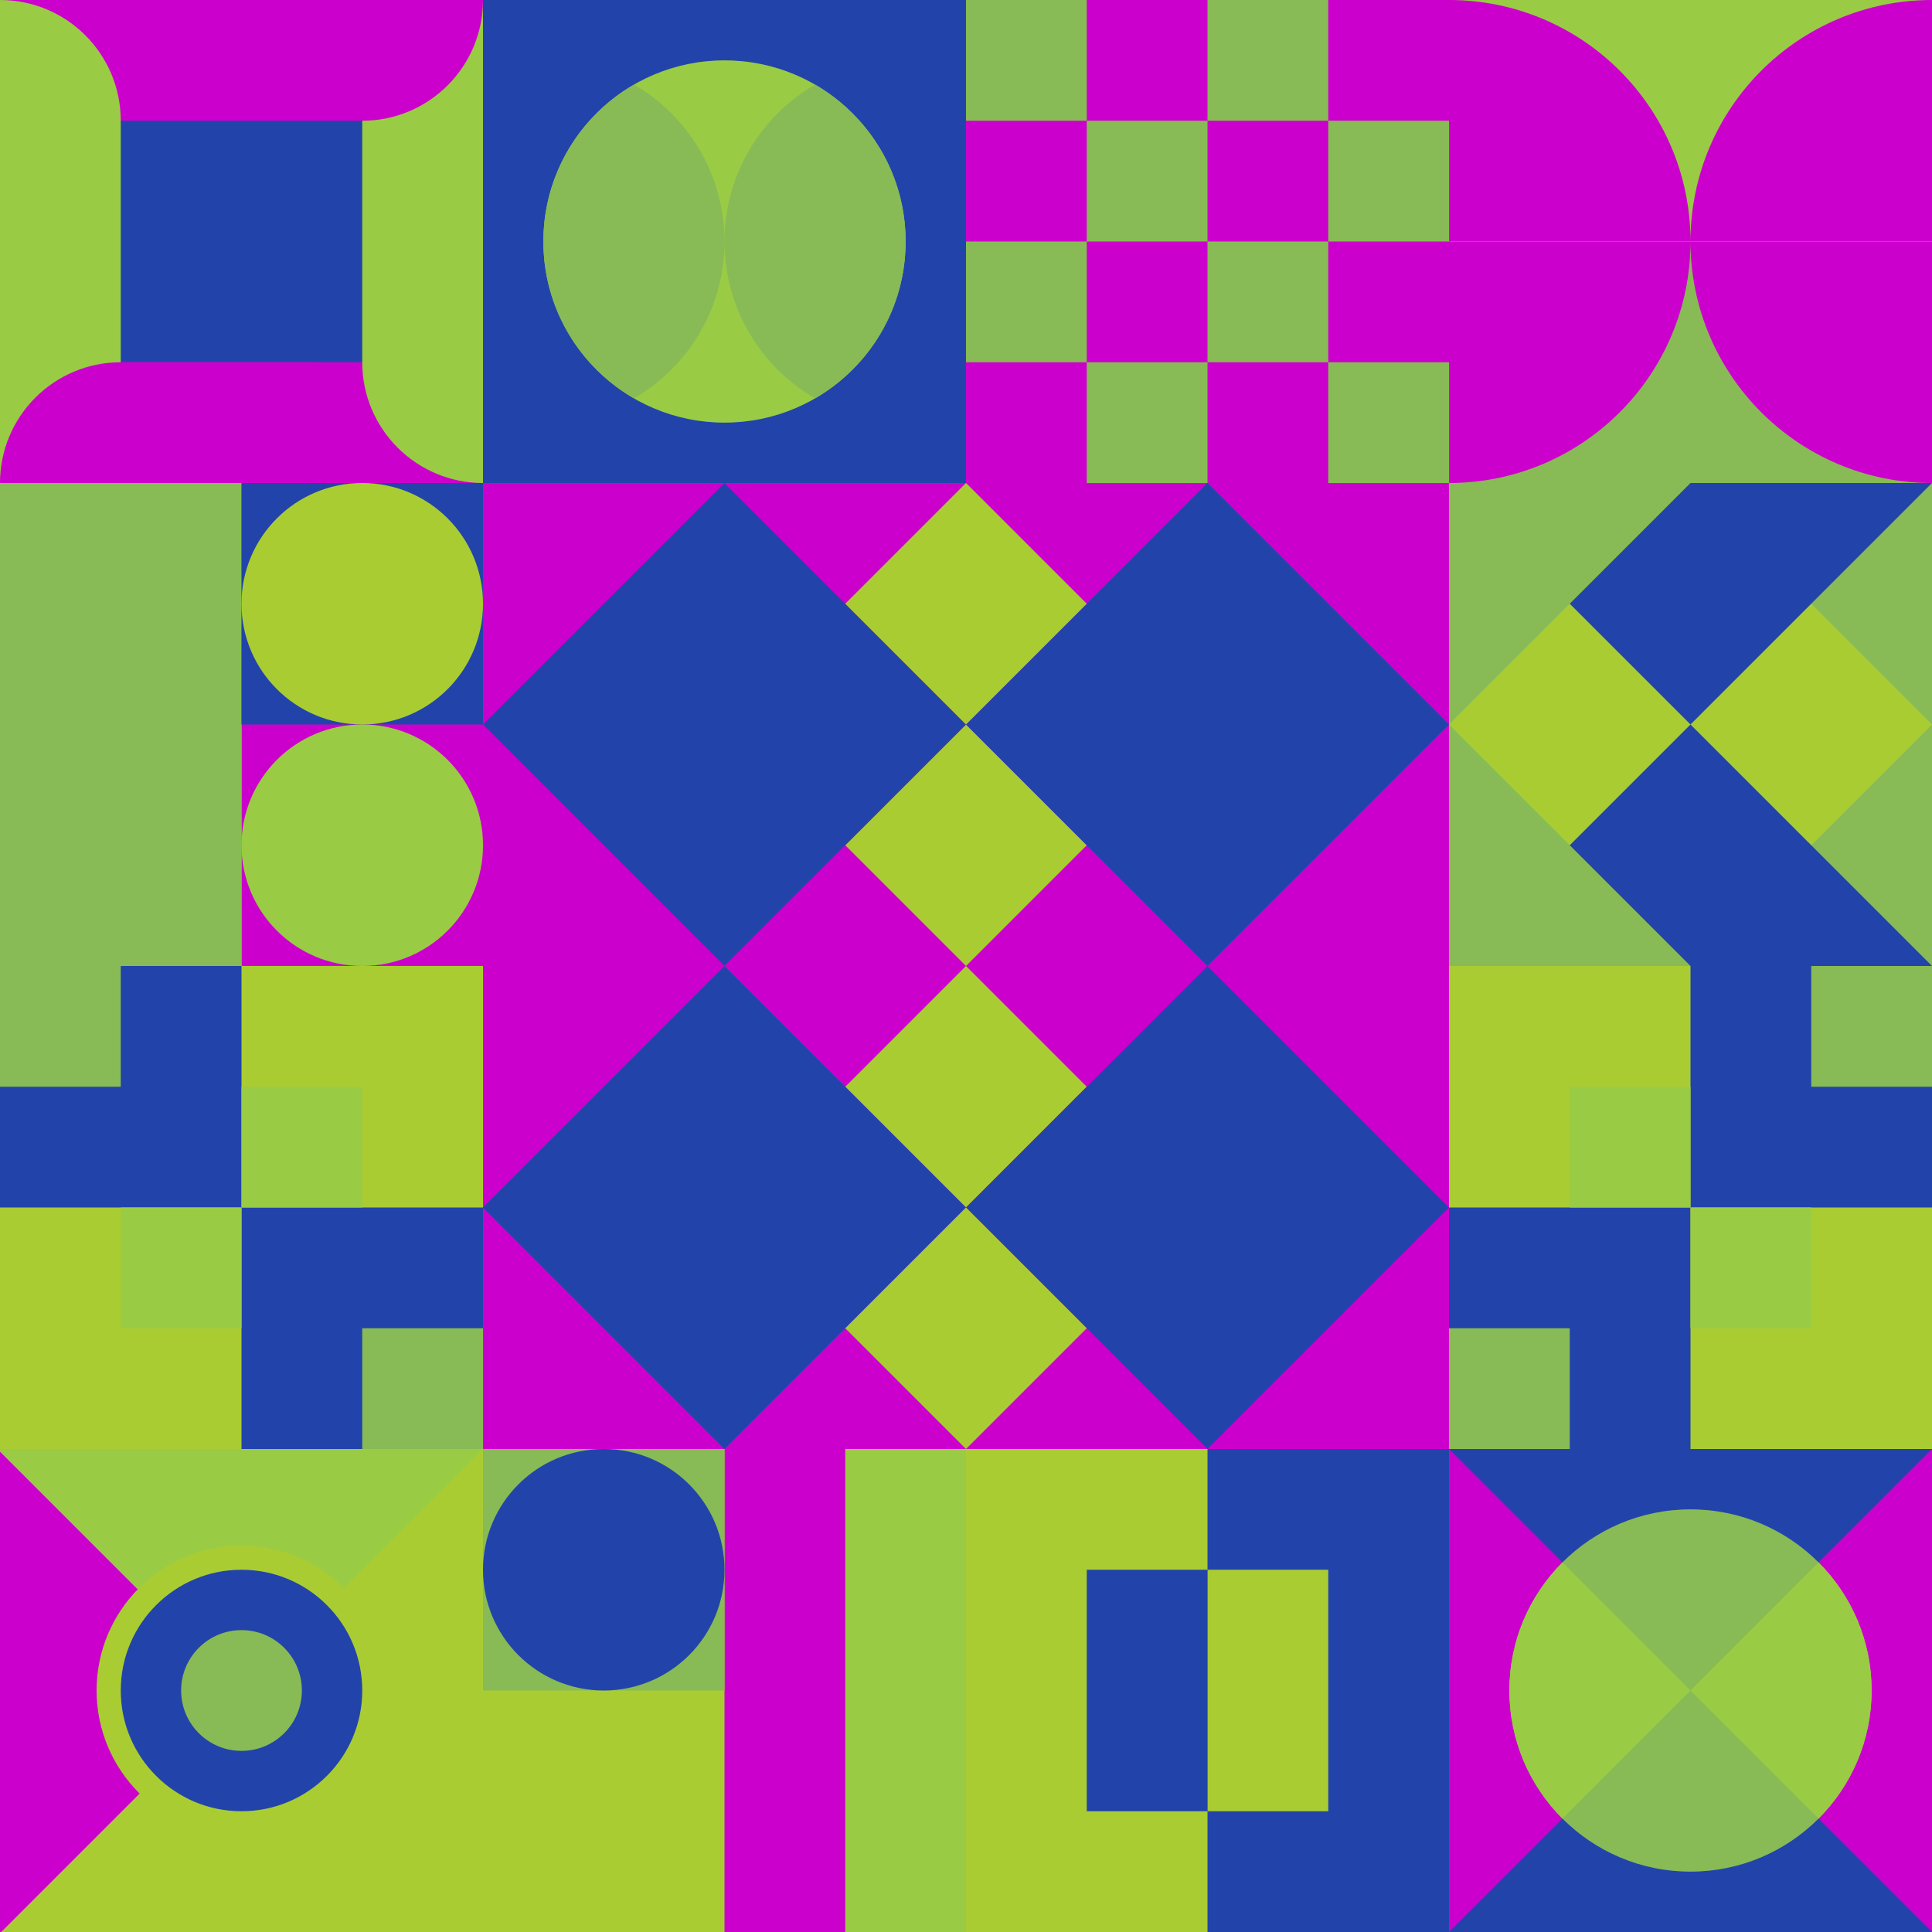 <svg xmlns="http://www.w3.org/2000/svg" id="geo" width="1280" height="1280" fill="none" style="width:640px;height:640px" viewBox="0 0 1280 1280"><g class="svg-image"><g width="320" height="320" class="block-0" clip-path="url(#trim)"><path fill="#24a" d="M0 0h320v320H0z"/><path fill="#c0c" d="M320 320H0c0-44.183 35.817-80 80-80h240v80Z"/><path fill="#9c4" d="M320 0v320c-44.183 0-80-35.817-80-80V0h80Z"/><path fill="#c0c" d="M0 0h320c0 44.183-35.817 80-80 80H0V0Z"/><path fill="#9c4" d="M0 320V0c44.183 0 80 35.817 80 80v240H0Z"/><path fill="#c0c" d="M210 320H0c0-44.183 35.817-80 80-80h130v80Z"/></g><g width="320" height="320" class="block-1" clip-path="url(#trim)" transform="rotate(90 320 320)"><path fill="#24a" d="M0 0h320v320H0z"/><circle cx="160" cy="160" r="120" fill="#9c4"/><path fill="#8b5" fill-rule="evenodd" d="M56.054 220c20.748-35.868 59.529-60 103.946-60 44.417 0 83.198 24.132 103.946 60-20.748 35.868-59.529 60-103.946 60-44.417 0-83.198-24.132-103.946-60ZM56.054 100C76.802 64.132 115.583 40 160 40c44.417 0 83.198 24.132 103.946 60-20.748 35.868-59.529 60-103.946 60-44.417 0-83.198-24.132-103.946-60Z" clip-rule="evenodd"/></g><g width="320" height="320" class="block-2" clip-path="url(#trim)" transform="translate(640)"><path fill="#fff" d="M0 0h320v320H0z"/><path fill="#c0c" d="M0 320V0h320v320z"/><path fill="#8b5" d="M0 80V0h80v80zM160 80V0h80v80zM80 160V80h80v80zM240 160V80h80v80zM0 240v-80h80v80zM160 240v-80h80v80zM80 320v-80h80v80zM240 320v-80h80v80z"/></g><g width="320" height="320" class="block-3" clip-path="url(#trim)" transform="rotate(-90 640 -320)"><path fill="#24a" d="M0 0h320v320H0z"/><path fill="#9c4" d="M0 320V0h320v320z"/><path fill="#c0c" d="M160 320V160c88.366 0 160 71.634 160 160H160ZM160 0v160c88.366 0 160-71.634 160-160H160Z"/><path fill="#8b5" d="M0 320V0h160v320z"/><path fill="#c0c" d="M160 320V160C71.634 160 0 231.634 0 320h160ZM160 0v160C71.634 160 0 88.366 0 0h160Z"/></g><g width="320" height="320" class="block-4" clip-path="url(#trim)" transform="translate(0 320)"><path fill="#fff" d="M0 0h320v320H0z"/><path fill="#8b5" d="M0 320V0h160v320z"/><path fill="#c0c" d="M160 320V0h160v320z"/><path fill="#24a" d="M160 160V0h160v160H160Z"/><circle cx="240" cy="80" r="80" fill="#ac3"/><circle cx="240" cy="240" r="80" fill="#9c4"/></g><g width="640" height="640" class="block-5" clip-path="url(#trim)" transform="matrix(0 -2 2 0 320 960)"><path fill="#c0c" d="M0 0h320v320H0z"/><path fill="#ac3" d="m80 160 40-40 40 40-40 40-40-40ZM160 160l40-40 40 40-40 40-40-40Z"/><path fill="#24a" d="m160 80 80-80 80 80-80 80-80-80ZM160 240l80-80 80 80-80 80-80-80ZM0 80 80 0l80 80-80 80L0 80ZM0 240l80-80 80 80-80 80-80-80Z"/><path fill="#ac3" d="m240 160 40-40 40 40-40 40-40-40ZM0 160l40-40 40 40-40 40-40-40Z"/></g><g width="320" height="320" class="block-6" clip-path="url(#trim)" transform="translate(960 320)"><path fill="#ac3" d="M0 0h320v320H0z"/><path fill="#8b5" d="M320 160v160H160l160-160Z"/><path fill="#24a" d="M160 160v160H0l160-160Zm0 0v160h160L160 160Z"/><path fill="#8b5" d="M0 160v160h160L0 160Zm320 0V0H160l160 160Z"/><path fill="#24a" d="M160 160V0h160L160 160Zm0 0V0H0l160 160Z"/><path fill="#8b5" d="M0 160V0h160L0 160Z"/></g><g width="320" height="320" class="block-7" clip-path="url(#trim)" transform="translate(0 640)"><style>@keyframes geo-54a0_t{0%,13.636%{transform:translate(240px,240px);animation-timing-function:cubic-bezier(.4,0,.6,1)}50%,63.636%{transform:translate(160px,160px);animation-timing-function:cubic-bezier(.4,0,.6,1)}to{transform:translate(240px,240px)}}@keyframes geo-54a1_t{0%,13.636%{transform:translate(80px,160px);animation-timing-function:cubic-bezier(.4,0,.6,1)}50%,63.636%{transform:translate(0,240px);animation-timing-function:cubic-bezier(.4,0,.6,1)}to{transform:translate(80px,160px)}}@keyframes geo-54a2_t{0%,13.636%{transform:translate(160px,80px);animation-timing-function:cubic-bezier(.4,0,.6,1)}50%,63.636%{transform:translate(240px,0);animation-timing-function:cubic-bezier(.4,0,.6,1)}to{transform:translate(160px,80px)}}@keyframes geo-54a3_t{0%,13.636%{transform:translate(0,0);animation-timing-function:cubic-bezier(.4,0,.6,1)}50%,63.636%{transform:translate(80px,80px);animation-timing-function:cubic-bezier(.4,0,.6,1)}to{transform:translate(0,0)}}@keyframes geo-a0_t{0%,13.636%{transform:translate(240px,240px);animation-timing-function:ease-in-out}50%,63.636%{transform:translate(240px,80px);animation-timing-function:ease-in-out}to{transform:translate(240px,240px)}}@keyframes a1_t{0%,13.636%{transform:translate(120px,160px);animation-timing-function:cubic-bezier(.4,0,.6,1)}63.636%,to{transform:translate(120px,160px)}}@keyframes geo-1a0_t{0%,13.636%{transform:translate(-40px,-80px);animation-timing-function:cubic-bezier(.4,0,.6,1)}50%,63.636%{transform:translate(40px,-80px);animation-timing-function:cubic-bezier(.4,0,.6,1)}to{transform:translate(-40px,-80px)}}@keyframes geo-1a0_w{0%,13.636%{width:80px;animation-timing-function:cubic-bezier(.4,0,.6,1)}50%,63.636%{width:0;animation-timing-function:cubic-bezier(.4,0,.6,1)}to{width:80px}}@keyframes geo-1a2_t{0%,13.636%{transform:translate(160px,80px);animation-timing-function:cubic-bezier(.4,0,.6,1)}63.636%,to{transform:translate(160px,80px)}}@keyframes geo-1a2_w{0%,13.636%{width:80px;animation-timing-function:cubic-bezier(.4,0,.6,1)}50%,63.636%{width:0;animation-timing-function:cubic-bezier(.4,0,.6,1)}to{width:80px}}</style><path fill="#24a" d="M0 0h320v320H0z"/><path fill="#ac3" d="M0 0h320v320H0z"/><path fill="#24a" d="M0 0h160v160H0zM160 160h160v160H160z"/><path fill="#8b5" d="M0 0h80v80H0z" style="animation:2.2s ease-in-out infinite both geo-54a0_t" transform="translate(240 240)"/><path fill="#9c4" d="M0 0h80v80H0z" style="animation:2.2s ease-in-out infinite both geo-54a1_t" transform="translate(80 160)"/><path fill="#9c4" d="M0 0h80v80H0z" style="animation:2.2s ease-in-out infinite both geo-54a2_t" transform="translate(160 80)"/><path fill="#8b5" d="M0 0h80v80H0z" style="animation:2.2s ease-in-out infinite both geo-54a3_t"/></g><g width="320" height="320" class="block-8" clip-path="url(#trim)" transform="rotate(-90 960 0)"><path fill="#24a" d="M0 0h320v320H0z"/><path fill="#ac3" d="M0 0h320v320H0z"/><path fill="#24a" d="M0 0h160v160H0zM160 160h160v160H160z"/><path fill="#8b5" d="M0 0h80v80H0z" style="animation:2.2s ease-in-out infinite both geo-54a0_t" transform="translate(240 240)"/><path fill="#9c4" d="M0 0h80v80H0z" style="animation:2.2s ease-in-out infinite both geo-54a1_t" transform="translate(80 160)"/><path fill="#9c4" d="M0 0h80v80H0z" style="animation:2.2s ease-in-out infinite both geo-54a2_t" transform="translate(160 80)"/><path fill="#8b5" d="M0 0h80v80H0z" style="animation:2.2s ease-in-out infinite both geo-54a3_t"/></g><g width="320" height="320" class="block-9" clip-path="url(#trim)" transform="rotate(90 -320 640)"><path fill="#ac3" d="M0 0h320v320H0z"/><g transform="rotate(90 139.85 319.85)"><path fill="#9c4" d="M142.438 137.664 575.47 570.696l-322.44 322.44-433.033-433.032z"/><path fill="#c0c" d="M302.938-24.036 735.97 408.996l-322.44 322.44-433.033-433.032z"/></g><circle cx="160" cy="160" r="88" fill="#24a" stroke="#ac3" stroke-width="16"/><circle cx="160" cy="160" r="40" fill="#8b5"/></g><g width="320" height="320" class="block-10" clip-path="url(#trim)" transform="rotate(180 320 640)"><path fill="#ac3" d="M0 0h320v320H0z"/><path fill="#9c4" d="M0 0h80v320H0z"/><path fill="#c0c" d="M80 0h80v320H80z"/><path fill="#8b5" d="M160 160h160v160H160z"/><circle r="80" fill="#24a" style="animation:2.2s ease-in-out infinite both geo-a0_t" transform="translate(240 240)"/></g><g width="320" height="320" class="block-11" clip-path="url(#trim)" transform="rotate(180 480 640)"><path fill="#24a" d="M0 0h320v320H0z"/><path fill="#ac3" d="M160 0h160v320H160z"/><g style="animation:2.2s linear infinite both a1_t"><path fill="#ac3" d="M0 0h80v160H0z" style="animation:2.2s linear infinite both geo-1a0_t,2.2s linear infinite both geo-1a0_w" transform="translate(80 80)"/></g><path fill="#24a" d="M0 0h80v160H0z" style="animation:2.2s linear infinite both geo-1a2_t,2.2s linear infinite both geo-1a2_w" transform="translate(160 80)"/></g><g width="320" height="320" class="block-12" clip-path="url(#trim)" transform="translate(960 960)"><path fill="#24a" d="M0 0h320v320H0z"/><path fill="#c0c" d="M160 160 320 0v320L160 160ZM160 160 0 0v320l160-160Z"/><circle cx="160" cy="160" r="120" fill="#8b5"/><path fill="#9c4" fill-rule="evenodd" d="M244.853 75.147C266.569 96.863 280 126.863 280 160c0 33.137-13.431 63.137-35.147 84.853L160 160l84.853-84.853Zm-169.706 0L160 160l-84.853 84.853C53.431 223.137 40 193.137 40 160c0-33.137 13.431-63.137 35.147-84.853Z" clip-rule="evenodd"/></g></g><clipPath id="trim"><path fill="#fff" d="M0 0h320v320H0z"/></clipPath><filter id="noiseFilter"><feTurbulence baseFrequency=".5" result="noise"/><feColorMatrix type="saturate" values=".1"/><feBlend in="SourceGraphic" in2="noise" mode="multiply"/></filter><path d="M0 0h1280v1280H0z" filter="url(#noiseFilter)" opacity=".4"/></svg>